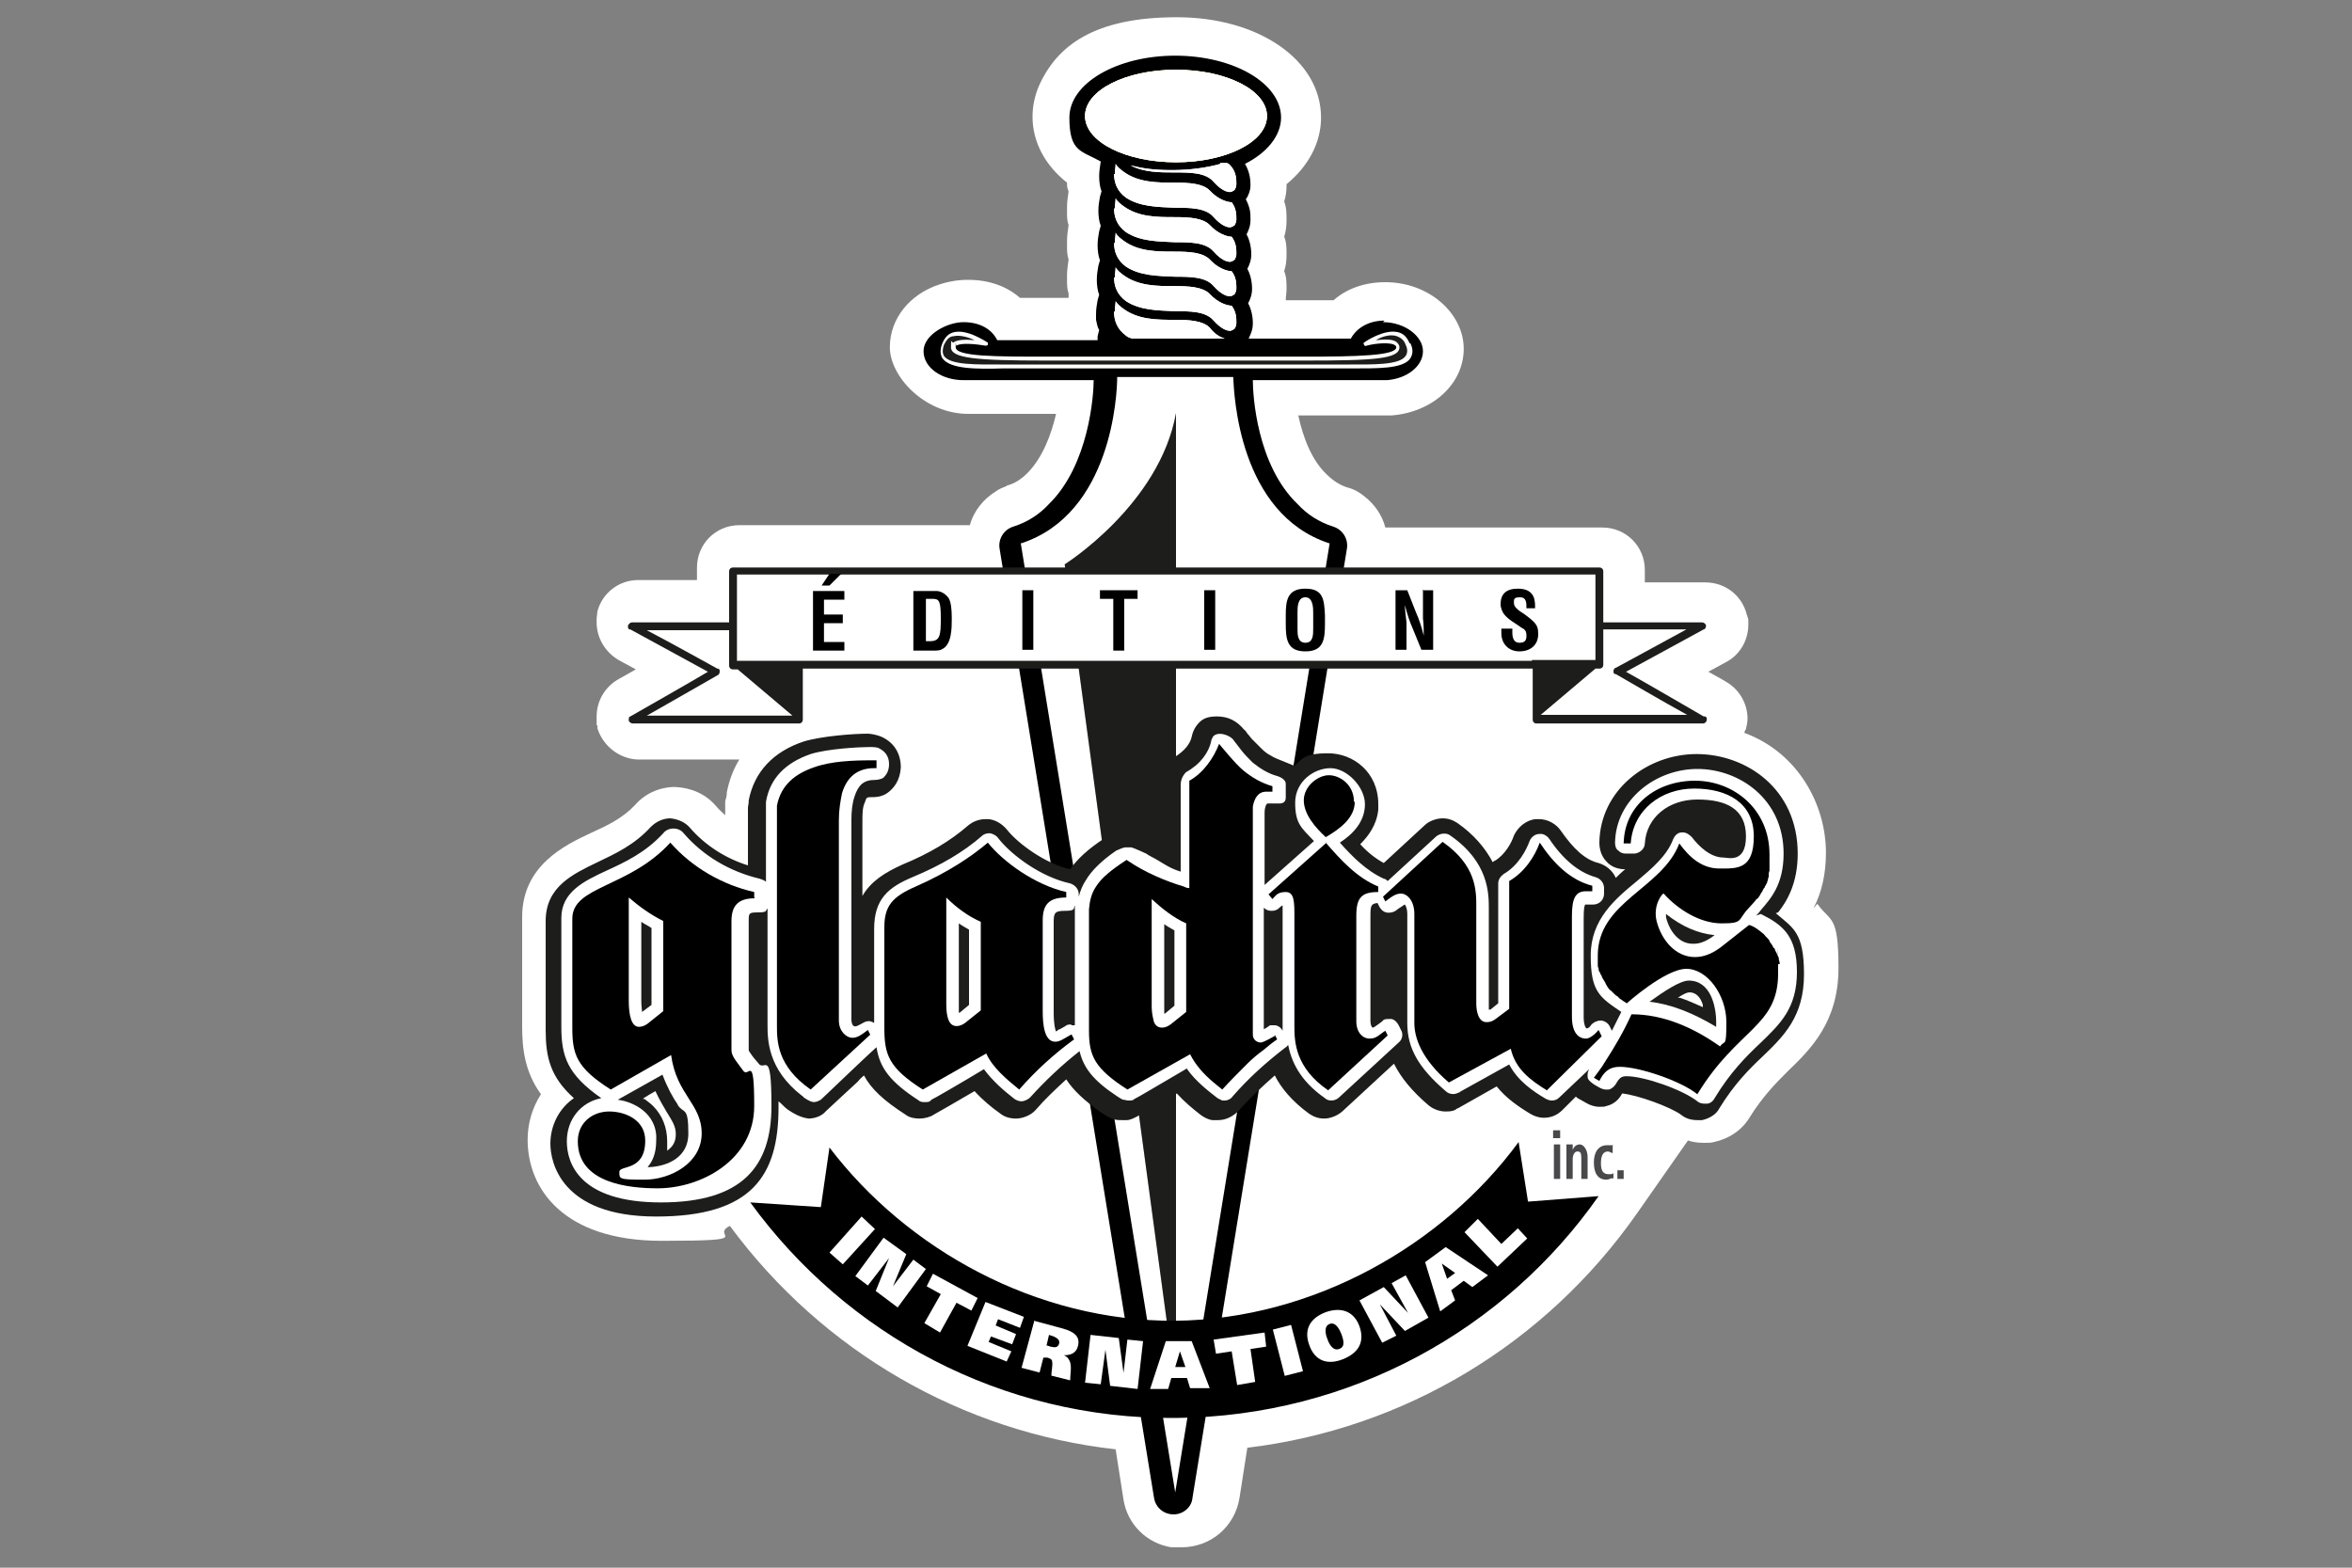 <svg viewBox="0 0 300 200" version="1.1" xmlns:xlink="http://www.w3.org/1999/xlink" xmlns="http://www.w3.org/2000/svg">
  <rect x="0" y="0" width="300" height="200" fill="#808080" stroke="none"/>
  <defs>
    <style>
      .cls-1 {
        fill: none;
      }

      .cls-2 {
        fill: #49484a;
      }

      .cls-3 {
        fill: #1d1d1b;
      }

      .cls-4 {
        clip-path: url(#clippath-1);
      }

      .cls-5 {
        clip-path: url(#clippath-3);
      }

      .cls-6 {
        clip-path: url(#clippath-4);
      }

      .cls-7 {
        clip-path: url(#clippath-2);
      }

      .cls-8 {
        clip-path: url(#clippath-7);
      }

      .cls-9 {
        clip-path: url(#clippath-6);
      }

      .cls-10 {
        clip-path: url(#clippath-5);
      }

      .cls-11 {
        fill: #fff;
      }

      .cls-12 {
        fill: #d1d2d4;
      }

      .cls-13 {
        fill: url(#Dégradé_sans_nom_11);
      }

      .cls-14 {
        clip-path: url(#clippath);
      }
    </style>
    <clipPath id="clippath">
      <path d="M142.1,31c0,1.1.4,2.2,1.5,3,1.8,1.2,4.1,1.2,6.2,1.3,2,0,4,0,5,1.2,1,1.1,1.7,1.3,2.1,1.3.2,0,.5-.2.6-.3.1-.2.2-.4.2-.7,0-.6,0-1.4-.6-2.2-.6,0-1.8-.4-2.8-1.5-.9-.9-2.6-1-4.5-1-2.2,0-4.6,0-6.5-1.4-.4-.3-.8-.6-1-1,0,.4-.1.8-.1,1.3" class="cls-11"></path>
    </clipPath>
    <clipPath id="clippath-1">
      <path d="M142.1,26.6c0,1.1.4,2.2,1.5,3,1.8,1.2,4.1,1.2,6.2,1.3,2,0,4,0,5,1.2,1,1.1,1.7,1.3,2.1,1.3.2,0,.5-.2.6-.3.1-.2.2-.4.2-.7,0-.6,0-1.4-.6-2.2-.6,0-1.8-.4-2.8-1.5-.9-.9-2.6-1-4.5-1-2.2,0-4.6,0-6.5-1.4-.4-.3-.8-.6-1-1,0,.4-.1.8-.1,1.3" class="cls-11"></path>
    </clipPath>
    <clipPath id="clippath-2">
      <path d="M142.1,22.2c0,1.1.4,2.2,1.5,3,1.8,1.2,4.1,1.2,6.2,1.3,2,0,4,0,5,1.2,1,1.1,1.7,1.3,2.1,1.3.2,0,.5-.2.6-.3.1-.2.2-.4.2-.7,0-.6,0-1.4-.6-2.2-.6,0-1.8-.4-2.8-1.5-.9-.9-2.6-1-4.5-1-2.2,0-4.6,0-6.5-1.4-.4-.3-.8-.6-1-1,0,.4-.1.8-.1,1.3" class="cls-11"></path>
    </clipPath>
    <clipPath id="clippath-3">
      <path d="M155.7,20.9c-1.8.5-3.9.8-6.2.8s-3.7-.2-5.3-.6c1.7.9,3.8.9,5.6.9,2,0,4,0,5,1.2,1,1.1,1.7,1.3,2.1,1.3.2,0,.5-.2.6-.3.1-.2.2-.4.2-.7,0-.6,0-1.4-.6-2.2-.3-.3-.3-.4-.6-.5,0,0-.2,0-.3,0-.2,0-.3,0-.6,0" class="cls-11"></path>
    </clipPath>
    <clipPath id="clippath-4">
      <path d="M142.1,35.4c0,1.1.4,2.2,1.5,3,1.8,1.2,4.1,1.2,6.2,1.3,2,0,4,0,5,1.2,1,1.1,1.7,1.3,2.1,1.3.2,0,.5-.2.6-.3.1-.2.2-.4.2-.7,0-.6,0-1.4-.6-2.2-.6,0-1.8-.4-2.8-1.5-.9-.9-2.6-1-4.5-1-2.2,0-4.6,0-6.5-1.4-.4-.3-.8-.6-1-1,0,.4-.1.8-.1,1.3" class="cls-11"></path>
    </clipPath>
    <clipPath id="clippath-5">
      <path d="M138.4,14.8c0,3.3,5.2,5.9,11.6,5.9s11.6-2.6,11.6-5.9-5.2-5.9-11.6-5.9-11.6,2.6-11.6,5.9" class="cls-1"></path>
    </clipPath>
    <linearGradient gradientUnits="userSpaceOnUse" gradientTransform="translate(5457.7 -9555.6) scale(12.4 -12.4)" y2="-769" x2="-425.5" y1="-769" x1="-427.4" data-name="Dégradé sans nom 11" id="Dégradé_sans_nom_11">
      <stop stop-color="#f2c627" offset="0"></stop>
      <stop stop-color="#f2c627" offset=".2"></stop>
      <stop stop-color="#f6da76" offset=".3"></stop>
      <stop stop-color="#fbeebf" offset=".4"></stop>
      <stop stop-color="#fdfaed" offset=".5"></stop>
      <stop stop-color="#fff" offset=".6"></stop>
      <stop stop-color="#fefcf4" offset=".6"></stop>
      <stop stop-color="#faebb6" offset=".6"></stop>
      <stop stop-color="#f7de83" offset=".7"></stop>
      <stop stop-color="#f5d35b" offset=".8"></stop>
      <stop stop-color="#f3cc3e" offset=".8"></stop>
      <stop stop-color="#f2c72d" offset=".9"></stop>
      <stop stop-color="#f2c627" offset=".9"></stop>
      <stop stop-color="#f2c627" offset="1"></stop>
    </linearGradient>
    <clipPath id="clippath-6">
      <path d="M142.1,39.8c0,1.1.4,2.2,1.5,3,.2.2.5.3.8.4h11.8c-.6-.2-1.3-.6-1.9-1.4-.9-.9-2.6-1-4.5-1-2.2,0-4.6,0-6.5-1.4-.4-.3-.8-.6-1-1,0,.4-.1.8-.1,1.3" class="cls-11"></path>
    </clipPath>
    <clipPath id="clippath-7">
      <path d="M138.4,14.8c0,3.3,5.2,5.9,11.6,5.9s11.6-2.6,11.6-5.9-5.2-5.9-11.6-5.9-11.6,2.6-11.6,5.9" class="cls-11"></path>
    </clipPath>
  </defs>
  
  <g>
    <g id="Calque_1">
      <g>
        <path d="M231.3,115.9c1.1-2.1,1.6-4.5,1.6-7.1,0-6.2-3.6-12.8-10.4-15.3,0-.2.1-.3.2-.5.1-.4.2-.9.2-1.3,0-1.9-1-3.7-2.7-4.7,0,0-1-.6-2.3-1.3l2.2-1.2c1.8-.9,2.9-2.8,2.9-4.8v-.7s-.2-.6-.2-.6c-.6-2.4-2.7-4.1-5.3-4.1h-7.7v-1.6c0-3-2.4-5.4-5.4-5.4h-27.7c-.4-1.6-1.4-3-2.7-4-.6-.5-1.3-.9-2.1-1.1-1-.3-1.9-.9-2.7-1.7-1.9-1.8-3-4.7-3.6-7.5h8.8s2.3,0,2.3,0h.8c5.2-.4,9.2-4,9.2-8.5s-4.4-8.5-10-8.5c-2.6,0-4.9.8-6.6,2.3h-6.1s0,0,0,0c0-.5.1-.9.1-1.4,0-.8,0-1.6-.3-2.3.2-.6.3-1.3.3-2.1s0-1.6-.3-2.3c.2-.6.3-1.3.3-2.1s0-1.6-.3-2.4c.2-.6.3-1.3.3-2s0-.1,0-.2h0c2.8-2.3,4.4-5.3,4.4-8.5,0-7.3-7.9-12.8-18.4-12.8s-15.3,3.6-17.6,8.8c-.5,1.2-.8,2.5-.8,3.9,0,3.2,1.6,6.2,4.4,8.4,0,.4,0,.7.2,1.1-.1.7-.2,1.4-.2,2v.6c0,.6,0,1.2.2,1.7-.1.7-.2,1.4-.2,2v.7c0,.6,0,1.1.2,1.7-.1.7-.2,1.4-.2,2v.6c0,.6,0,1.2.2,1.7,0,.2,0,.4,0,.6,0,0,0,0,0,0h-6.2c-1.7-1.5-4-2.3-6.6-2.3-1.3,0-2.5.2-3.7.6-3.7,1.2-6.3,4.3-6.3,8s4.4,8.5,10,8.5h.2c0,0,.1,0,.2,0,0,0,1.2,0,2.8,0h8c-.6,2.6-1.7,5.6-3.7,7.6-.6.6-1.3,1.1-2.1,1.4-.1,0-.2.1-.3.1,0,0-.2,0-.2.1-.5.2-1,.4-1.4.7,0,0,0,0,0,0-1.6,1-2.8,2.5-3.3,4.3h-29.4c-3,0-5.4,2.4-5.4,5.4v1.6h-7.5c-2.5,0-4.6,1.7-5.2,4h0c0,.1-.1.9-.1.9v.5c0,2,1.1,3.8,2.8,4.8l2.2,1.2-2.3,1.3c-1.7,1-2.7,2.8-2.7,4.7s0,.8.1,1.2v.3c.7,2.3,2.9,4,5.3,4h12.8c-.8,1.3-1.3,2.7-1.6,4.2,0,.3,0,.5-.2,1.1v.2s0,1.6,0,1.6c-.4-.4-.8-.7-1.2-1.2-1.3-1.5-3.1-2.3-5.2-2.4-1.9,0-3.8.8-5.1,2.3-1.6,1.7-3.5,2.6-5.7,3.6-3.2,1.5-8.7,4.1-8.7,10.7v13.9c0,2.8.3,5.8,2.4,8.7-1.1,1.7-1.7,3.7-1.7,5.8,0,6.2,4.5,12.9,17.1,12.9s6-.6,8.7-1.9c11.8,16,29.6,26.3,49.2,28.5l1,6.4c.5,3.2,3,5.6,6.1,6.1.1,0,.2,0,.3,0,.2,0,.4,0,.7,0h.1s0,0,0,0c0,0,.1,0,.2,0,3.7,0,6.8-2.6,7.4-6.3l1-6.4c20-2.4,38-13.2,49.7-29.9l6.5-9.3c.6.2,1.3.3,2,.3s.9,0,1.3-.1c1.9-.4,3.6-1.5,4.6-3.2,1.7-2.7,3.3-4.3,4.9-5.9,2.8-2.7,6.4-6.2,6.4-13.1s-1-5.8-2.7-8.2" class="cls-11"></path>
        <path d="M198.1,144.2h.9v1h-.9v-1ZM198.2,146h.8v4.4h-.8v-4.4Z" class="cls-2"></path>
        <path d="M199.8,146.7c0-.3,0-.5,0-.7h.8c0,.2,0,.4,0,.7h0,0c.1-.3.4-.7.9-.7s1,.7,1,1.6v2.8h-.8v-2.6c0-.7-.1-.9-.5-.9s-.6.5-.6,1v2.5h-.8v-3.6Z" class="cls-2"></path>
        <path d="M205.7,150.3c-.2,0-.5.2-.8.2-1.2,0-1.6-1-1.6-2.2s.5-2.2,1.7-2.2.6,0,.7.2v.8c-.2,0-.4-.2-.6-.2-.6,0-.9.5-.9,1.5s.3,1.4,1,1.4.5-.1.6-.2v.8Z" class="cls-2"></path>
        <rect height="1.1" width=".8" y="149.3" x="206.3" class="cls-2"></rect>
        <path d="M176.6,40.9c-2.1,0-3.6,1-4.3,2.3h-13s0,0,0-.1h0c.3-.6.5-1.1.5-1.9s-.2-1.8-.6-2.5h0c.3-.6.5-1.1.5-1.9s-.2-1.8-.6-2.5h0c.3-.6.5-1.1.5-1.9s-.2-1.8-.6-2.5h0c.3-.6.5-1.1.5-1.9s0-1.4-.6-2.6c0,0,0,0,.1-.1.3-.5.5-1.1.5-1.6s0-1.6-.7-2.8c2.8-1.4,4.6-3.6,4.6-5.9,0-4.4-6.1-7.9-13.5-7.9s-13.5,3.5-13.5,7.9,1.5,4.2,4,5.6h0c-.1.7-.2,1.2-.2,1.9s.1,1.4.3,1.9l-.2.7c-.1.6-.2,1.1-.2,1.8s.1,1.4.3,1.9l-.2.7c-.1.6-.2,1.1-.2,1.8s.1,1.4.3,1.9l-.2.7c-.1.6-.2,1.1-.2,1.8s.1,1.4.3,1.9l-.2.7c-.1.6-.2,1.1-.2,1.8v.7c.1.5.2,1,.4,1.3l-.2.8c0,.2,0,.3,0,.5h-12.8c-.7-1.4-2.2-2.3-4.3-2.3s-5.1,1.6-5.1,3.7,2.3,3.7,5.1,3.7h0s.2,0,.5,0h16.1c0,1.9-.6,10.8-5.7,15.8-1.2,1.3-2.7,2.3-4.6,2.9-1.2.4-1.9,1.6-1.7,2.8l19.7,121.1c.2,1.2,1.2,2.1,2.5,2.1,1.2,0,2.3-.9,2.4-2.1l19.7-121.1c.2-1.2-.5-2.4-1.7-2.8-1.9-.6-3.4-1.6-4.6-2.9-5.2-5-5.7-13.9-5.7-15.8h16.1c.3,0,.5,0,.5,0,0,0,.5,0,.5,0,2.6-.2,4.6-1.8,4.6-3.7s-2.3-3.7-5.1-3.7"></path>
        <g>
          <path d="M142.1,31c0,1.1.4,2.2,1.5,3,1.8,1.2,4.1,1.2,6.2,1.3,2,0,4,0,5,1.2,1,1.1,1.7,1.3,2.1,1.3.2,0,.5-.2.6-.3.1-.2.2-.4.2-.7,0-.6,0-1.4-.6-2.2-.6,0-1.8-.4-2.8-1.5-.9-.9-2.6-1-4.5-1-2.2,0-4.6,0-6.5-1.4-.4-.3-.8-.6-1-1,0,.4-.1.8-.1,1.3" class="cls-11"></path>
          <g class="cls-14">
            <rect height="8.1" width="15.7" y="29.7" x="142.1" class="cls-11"></rect>
          </g>
        </g>
        <g>
          <path d="M142.1,26.6c0,1.1.4,2.2,1.5,3,1.8,1.2,4.1,1.2,6.2,1.3,2,0,4,0,5,1.2,1,1.1,1.7,1.3,2.1,1.3.2,0,.5-.2.6-.3.1-.2.2-.4.2-.7,0-.6,0-1.4-.6-2.2-.6,0-1.8-.4-2.8-1.5-.9-.9-2.6-1-4.5-1-2.2,0-4.6,0-6.5-1.4-.4-.3-.8-.6-1-1,0,.4-.1.8-.1,1.3" class="cls-11"></path>
          <g class="cls-4">
            <rect height="8.1" width="15.7" y="25.3" x="142.1" class="cls-11"></rect>
          </g>
        </g>
        <g>
          <path d="M142.1,22.2c0,1.1.4,2.2,1.5,3,1.8,1.2,4.1,1.2,6.2,1.3,2,0,4,0,5,1.2,1,1.1,1.7,1.3,2.1,1.3.2,0,.5-.2.6-.3.1-.2.2-.4.2-.7,0-.6,0-1.4-.6-2.2-.6,0-1.8-.4-2.8-1.5-.9-.9-2.6-1-4.5-1-2.2,0-4.6,0-6.5-1.4-.4-.3-.8-.6-1-1,0,.4-.1.8-.1,1.3" class="cls-11"></path>
          <g class="cls-7">
            <rect height="8.1" width="15.7" y="20.9" x="142.1" class="cls-11"></rect>
          </g>
        </g>
        <g>
          <path d="M155.7,20.9c-1.8.5-3.9.8-6.2.8s-3.7-.2-5.3-.6c1.7.9,3.8.9,5.6.9,2,0,4,0,5,1.2,1,1.1,1.7,1.3,2.1,1.3.2,0,.5-.2.6-.3.1-.2.2-.4.2-.7,0-.6,0-1.4-.6-2.2-.3-.3-.3-.4-.6-.5,0,0-.2,0-.3,0-.2,0-.3,0-.6,0" class="cls-11"></path>
          <g class="cls-5">
            <rect height="3.8" width="13.6" y="20.8" x="144.3" class="cls-11"></rect>
          </g>
        </g>
        <g>
          <path d="M142.1,35.4c0,1.1.4,2.2,1.5,3,1.8,1.2,4.1,1.2,6.2,1.3,2,0,4,0,5,1.2,1,1.1,1.7,1.3,2.1,1.3.2,0,.5-.2.6-.3.1-.2.2-.4.2-.7,0-.6,0-1.4-.6-2.2-.6,0-1.8-.4-2.8-1.5-.9-.9-2.6-1-4.5-1-2.2,0-4.6,0-6.5-1.4-.4-.3-.8-.6-1-1,0,.4-.1.8-.1,1.3" class="cls-11"></path>
          <g class="cls-6">
            <rect height="8.1" width="15.7" y="34.1" x="142.1" class="cls-11"></rect>
          </g>
        </g>
        <g class="cls-10">
          <rect height="11.8" width="23.3" y="8.9" x="138.4" class="cls-13"></rect>
        </g>
        <g>
          <path d="M142.1,39.8c0,1.1.4,2.2,1.5,3,.2.2.5.3.8.4h11.8c-.6-.2-1.3-.6-1.9-1.4-.9-.9-2.6-1-4.5-1-2.2,0-4.6,0-6.5-1.4-.4-.3-.8-.6-1-1,0,.4-.1.8-.1,1.3" class="cls-11"></path>
          <g class="cls-9">
            <rect height="4.7" width="14.2" y="38.5" x="142.1" class="cls-11"></rect>
          </g>
        </g>
        <g>
          <path d="M138.4,14.8c0,3.3,5.2,5.9,11.6,5.9s11.6-2.6,11.6-5.9-5.2-5.9-11.6-5.9-11.6,2.6-11.6,5.9" class="cls-11"></path>
          <g class="cls-8">
            <rect height="11.8" width="23.3" y="8.9" x="138.4" class="cls-11"></rect>
          </g>
        </g>
        <path d="M169.5,69.3c-11.5-3.8-12.1-19-12.2-21.2h-14.8c0,2.2-.7,17.4-12.2,21.2,0,0,0,0-.1,0l19.7,121.1,19.7-121.1s0,0,0,0" class="cls-11"></path>
        <path d="M150,177.3l-14.2-105.3s12.1-7.6,14.2-19.3v124.6Z" class="cls-12"></path>
        <path d="M150,177.3l-14.2-105.3s12.1-7.6,14.2-19.3v124.6Z" class="cls-3"></path>
        <path d="M179.8,43.8c-.3-.7-.7-1.2-1.4-1.4-1.8-.5-4.3,1.2-4.4,1.3-.1,0-.1.2,0,.3,0,.1.2.2.3.1,1.1-.3,3.2-.5,3.7,0,0,0,.1.1.1.2,0,1.1-5.3,1.2-11.6,1.2h-33c-6.4,0-11.6,0-11.6-1.2s0-.2.1-.2c.5-.4,2.6-.2,3.7,0,.1,0,.2,0,.3-.1,0-.1,0-.2,0-.3-.1,0-2.6-1.8-4.4-1.3-.7.2-1.1.7-1.4,1.4-.3.7-.3,1.4,0,1.9,1,1.4,4.3,1.4,7.8,1.3h1.9s40.3,0,40.3,0h1.9c3.5,0,6.9.1,7.8-1.3.3-.5.4-1.1,0-1.9" class="cls-11"></path>
        <path d="M121.5,42.9c-.5.1-.8.5-1.1,1.1-.2.6-.2,1,0,1.4.8,1.2,4.2,1.1,7.4,1.1h1.9s40.3,0,40.3,0h1.9c3.2,0,6.6.1,7.4-1.1.2-.3.3-.8,0-1.4-.2-.6-.6-.9-1.1-1.1-.8-.3-1.9,0-2.7.5,1-.1,2.2-.2,2.7.3.2.2.3.4.3.6,0,1.5-3.2,1.7-12.1,1.7h-33c-9,0-12.1-.3-12.1-1.7s.1-.5.3-.6c.5-.4,1.7-.4,2.7-.3-.8-.4-1.9-.7-2.7-.5" class="cls-3"></path>
        <polygon points="80.6 91.8 101.8 91.8 101.8 79.8 80.6 79.8 91.2 85.6 80.6 91.8" class="cls-11"></polygon>
        <polygon points="217.1 91.8 195.9 91.8 195.9 79.8 217.1 79.8 206.4 85.6 217.1 91.8" class="cls-11"></polygon>
        <rect height="12" width="110.5" y="72.8" x="93.5" class="cls-11"></rect>
        <path d="M217.3,91.4s-8.6-5-9.9-5.7c1.3-.7,9.9-5.4,9.9-5.4.2,0,.3-.3.3-.4s0,0,0-.1c0-.2-.3-.4-.5-.4h-12.6v-6.5c0-.3-.2-.5-.5-.5h-110.5c-.3,0-.5.2-.5.5v6.5h-12.4c-.2,0-.4.2-.5.4,0,0,0,0,0,.1,0,.2,0,.4.3.4,0,0,8.6,4.7,9.9,5.4-1.3.8-9.9,5.7-9.9,5.7-.2,0-.2.3-.2.4s0,0,0,.1c0,.2.3.4.5.4h21.2c.3,0,.5-.2.5-.5v-6.5h93.1v6.5c0,.3.2.5.5.5h21.2c.2,0,.4-.1.5-.4,0,0,0,0,0-.1,0-.2,0-.3-.2-.4M101.3,91.3h-18.8c2.3-1.3,9.1-5.2,9.1-5.2.1,0,.2-.3.2-.4h0c0-.2,0-.4-.3-.4,0,0-6.5-3.6-9-4.9h10.5v4.5c0,.3.2.5.5.5h.6l7.1,6h0ZM195.4,84.3h-101.4v-11h109.5v10.9h0c0,0-7.1,0-7.1,0h-1ZM196.4,91.3h0s7.1-6,7.1-6h.5c.3,0,.5-.2.5-.5v-4.5h10.6c-2.4,1.3-9,4.9-9,4.9-.2,0-.3.3-.3.4h0c0,.2,0,.4.3.4,0,0,6.7,3.9,9.1,5.2h-18.8Z" class="cls-3"></path>
        <path d="M105.7,73.2h1.6l-1.5,1.5h-1l1-1.5ZM103.7,83v-7.6h4v1.1h-2.6v1.9h2.4v1.1h-2.4v2.4h2.6v1.1h-4Z"></path>
        <path d="M116.5,83v-7.6h3c.3,0,1,.2,1.5.9.3.5.4,1.4.4,2.6s0,3.3-1.2,3.9c-.3.2-.7.2-1.1.2h-2.6ZM118.6,81.8c1.3,0,1.4-.7,1.4-2.9s-.2-2.5-1-2.5h-.9v5.4h.6Z"></path>
        <rect height="7.6" width="1.4" y="75.3" x="130.4"></rect>
        <polygon points="140.3 75.3 145.1 75.3 145.1 76.4 143.4 76.4 143.4 83 142 83 142 76.4 140.3 76.4 140.3 75.3"></polygon>
        <rect height="7.6" width="1.4" y="75.3" x="153.6"></rect>
        <path d="M164,78.5c0-1.9.2-3.4,2.5-3.4s2.4,1.4,2.5,3.4v1.1c0,2-.2,3.5-2.5,3.5s-2.5-1.5-2.5-3.5v-1.1ZM165.5,80.3c0,.6,0,1.7,1,1.7s1-1,1-1.8v-2c0-.6,0-2-1-2s-1,1.3-1,1.9v2.1Z"></path>
        <path d="M181.4,75.3h1.4v7.6h-1.5l-1.1-2.7c-.4-.9-.7-1.8-1-3h0c0,.6.1,1.4.2,2.2,0,.8,0,1.5,0,2.1v1.4h-1.4v-7.6h1.5l1.1,2.8c.4.9.7,1.8,1,3h0c0-.7,0-1.4-.1-2.2,0-.7,0-1.5,0-2.2v-1.5Z"></path>
        <path d="M194.7,77.6c0-.7,0-1.4-.8-1.4s-.8.2-.8.7.4.8.8,1.1c.5.3,1.3.9,1.7,1.3.5.5.6.9.6,1.6,0,1.4-1,2.2-2.4,2.2s-2.3-1-2.3-2.3v-.6h1.4v.5c0,.7.2,1.3.9,1.3s.9-.3.9-.9-.2-.8-.6-1c-.8-.6-1.7-1-2.3-1.8-.2-.3-.4-.8-.4-1.2,0-1.3.7-2,2.2-2,2.3,0,2.2,1.7,2.2,2.5h-1.4Z"></path>
        <path d="M150,180.9c22.3-.2,42-11.3,53.9-28.3l-9,.7-1.2-7.6c-9.7,13.2-26.2,22.6-43.8,22.8-17.7.1-34.2-9.1-44.1-22.1l-1.1,7.6-9-.6c12.2,16.8,32,27.7,54.3,27.5"></path>
        <polygon points="111.6 156.8 107.5 161.3 105.8 159.8 109.9 155.2 111.6 156.8" class="cls-11"></polygon>
        <polygon points="112.7 157.9 115.6 160 113.9 164.1 113.9 164.1 116.5 160.7 118.1 161.9 114.5 166.8 111.7 164.7 113.4 160.5 113.4 160.5 110.7 164 109.1 162.8 112.7 157.9" class="cls-11"></polygon>
        <polygon points="123.9 167.2 122 166.2 119.9 170 117.9 168.8 120 165.1 118.2 164.1 119 162.5 124.7 165.6 123.9 167.2" class="cls-11"></polygon>
        <polygon points="125.7 166.1 130.6 168 130.1 169.4 127.3 168.3 127 169.1 129.6 170.2 129.1 171.5 126.4 170.5 126.1 171.2 129 172.4 128.4 173.7 123.4 171.7 125.7 166.1" class="cls-11"></polygon>
        <path d="M131.9,168.5l3.7,1c1.4.4,2.2,1,1.9,2.2-.2.9-.9,1.2-1.8,1.2h0c.5.2.7.6.8.9.2.7,0,1.6,0,2.3l-2.4-.6c0-.5.2-1.4.1-1.8,0-.3-.3-.4-.6-.5h-.5c0-.1-.5,1.9-.5,1.9l-2.3-.6,1.6-5.9ZM133.4,171.6l.6.2c.5.1.9.2,1.1-.4.1-.5-.3-.7-.7-.9l-.6-.2-.3,1.3Z" class="cls-11"></path>
        <polygon points="139.1 170.3 142.7 170.7 143.3 175.1 143.3 175.2 143.8 170.9 145.8 171.1 145.1 177.2 141.6 176.8 141 172.2 141 172.2 140.4 176.6 138.4 176.4 139.1 170.3" class="cls-11"></polygon>
        <path d="M148.8,171.1h3.2c0,0,2.3,6,2.3,6h-2.5s-.4-1.3-.4-1.3h-2s-.4,1.4-.4,1.4h-2.3s2-6.1,2-6.1ZM149.8,174.4h1.4s-.7-2-.7-2h0l-.6,2Z" class="cls-11"></path>
        <polygon points="161.5 171.8 159.5 172.1 160.1 176.3 157.8 176.7 157.1 172.4 155.1 172.7 154.8 170.9 161.3 170 161.5 171.8" class="cls-11"></polygon>
        <rect transform="translate(-37.7 46.3) rotate(-14.4)" height="6.1" width="2.4" y="169.2" x="163.1" class="cls-11"></rect>
        <path d="M171.3,173.4c-2,.8-3.6.2-4.3-1.8-.7-1.9,0-3.4,2.1-4.2,2-.7,3.6-.1,4.3,1.8.7,2-.1,3.4-2.1,4.2M170.8,172.1c.9-.3.5-1.3.3-1.9-.2-.5-.7-1.6-1.5-1.3-.8.3-.5,1.4-.3,1.9.2.6.7,1.6,1.5,1.3" class="cls-11"></path>
        <polygon points="173.4 165.9 176.5 164.2 179.6 167.5 179.6 167.5 177.5 163.7 179.3 162.7 182.2 168.1 179.2 169.8 176 166.4 176 166.4 178.1 170.4 176.3 171.3 173.4 165.9" class="cls-11"></polygon>
        <path d="M181.8,161l2.6-1.9,5.4,3.6-2,1.5-1.1-.8-1.6,1.2.5,1.3-1.9,1.4-1.9-6.2ZM184.5,163.2l1.1-.8-1.7-1.2h0s.7,2,.7,2Z" class="cls-11"></path>
        <polygon points="186.8 157.2 188.5 155.5 191.5 158.7 193.6 156.7 194.8 158 191 161.6 186.8 157.2" class="cls-11"></polygon>
        <path d="M226.8,116.4c1.2-1.5,2.5-3.8,2.5-7.5,0-8.3-6.6-12.7-12.9-12.7s-12.3,4.6-12.4,11.3c0,.9.3,1.8.9,2.4.6.7,1.5,1,2.4,1h0c-.4.3-.8.7-1.2,1.1-.4-.9-1.2-1.6-2.2-1.9-1.7-.4-3.2-1.8-4.8-4.1-.6-.9-1.7-1.5-2.8-1.5s-.3,0-.4,0c-1.2.1-2.3,1-2.8,2.1-.3.9-1.1,2.4-2.4,3.2-.1,0-.2.1-.3.2-1-1.9-2.5-3.6-4.5-5-.6-.4-1.2-.6-1.9-.6s-1.7.3-2.3.9l-5.2,4.8c-1.1-.6-2.1-1.4-3-2.4,1.1-1.1,2.1-2.5,2.3-4.4,0-.2,0-.5,0-.7,0-4.1-3.2-6.5-6.4-6.5s-3.3.8-4.3,1.6c-2.5-1-2.5-1-3-1.3-.4-.2-.8-.5-1.1-.8l-.2-.2c-.3-.3-.7-.7-1.1-1.1-.2-.2-.3-.4-.5-.6-.2-.2-.3-.5-.5-.6-1-1.2-2.1-1.7-3.5-1.7s-2,.4-2.6,1.2c-.3.4-.5.9-.6,1.4-.2.9-.9,1.8-2.2,2.6h0c-.4.3-1.7,1.3-1.7,3.5,0,.6,0,5.7,0,8.2-.3-.1-.6-.3-.8-.4-.5-.3-.9-.5-1.2-.7h-.1c-.4-.3-1.2-.7-1.9-.9-.3,0-.5-.1-.9-.1-1.2,0-2.4.8-2.4.8-2,1.3-3.4,2.6-4.3,3.9,0,0,0,0,0,0-3.1-.7-6.6-3.2-8.1-5.1-.6-.7-1.4-1.2-2.3-1.3-.1,0-.2,0-.4,0-.8,0-1.6.3-2.2.8-2.3,2-5,3.6-8.4,5-2.2,1-4,2.1-5.1,4v-9.5c0-.9,0-1.8.3-2.4.2-.7.3-.7.8-.7s1.5,0,2.3-.7c.6-.5,1.4-1.4,1.5-3.1,0-1.8-.9-3.3-2.7-4-.6-.2-1.2-.3-1.5-.3h-.1c-1.7,0-5.8.3-8.1,1-3.9,1.3-6.3,3.9-7,7.5,0,.2,0,.4-.1.9v3c0,0,0,4.4,0,4.4-2.9-.9-5.5-2.6-7.4-4.8-.6-.7-1.5-1.1-2.5-1.2-.9,0-1.8.4-2.5,1.1-2.1,2.3-4.5,3.4-6.8,4.5-3.1,1.5-6.6,3.1-6.6,7.5v13.9c0,3.5.6,6,3.6,8.7-1.9,1.3-3,3.5-3,5.8s1.3,9.3,13.5,9.3,15.6-5.2,15.6-13.9,0-.5,0-.8c.4.3.7.7,1.1,1l.3.2c.9.6,1.7.9,2.4,1h0c.8,0,1.7-.3,2.2-.9.3-.3,4.1-3.8,4.1-3.8h0c0,0,.3-.4.8-.8.9,1.7,2.5,3.2,5.3,5,.5.4,1.2.5,1.8.5s1.4-.2,1.8-.5c.2-.1,3-1.7,5.2-3,1,1.1,2.2,2.1,3.2,2.8.6.5,1.3.7,2.1.7s1.9-.4,2.5-1.1c1.2-1.4,2.5-2.6,3.9-3.9.9,1.4,2.3,2.7,4.4,4.2,0,0,.9.6,1.4.8.5.2.9.2,1.3.2s.3,0,.6,0c.5,0,1-.3,1.4-.5.3-.2,5-2.9,5-2.9,1,1.1,2.1,2,3,2.7.4.3.9.6,1.5.7.1,0,.4,0,.7,0h.1c1,0,1.9-.5,2.6-1.2,1.4-1.6,3-3.1,4.6-4.5.8,1.6,2.2,3.3,4.4,4.9.6.4,1.2.6,1.9.6s1.6-.3,2.3-.9l6.6-6.1c.9,1.8,2.3,3.5,4.4,5.3.6.5,1.4.8,2.2.8s1.1-.1,1.5-.4c.1,0,.2-.1.4-.2l4.6-2.6c1.2,1.5,2.8,2.6,4.3,3.5.5.3,1.1.5,1.7.5.9,0,1.7-.3,2.4-1l1.7-1.7c.2.2.4.3.6.4l.7.4c.5.3,1.1.5,1.7.5s.6,0,.9-.1c.9-.2,1.6-.8,2-1.6,2,.2,6.1,1.7,7.5,2.7.6.5,1.3.7,2.1.7s.4,0,.6,0c.9-.2,1.8-.7,2.2-1.5,1.9-3.1,3.8-5,5.5-6.6,2.7-2.6,5.3-5.1,5.3-10.5s-1.4-5.9-3.6-7.8" class="cls-3"></path>
        <path d="M224,116.8c.2-.2.4-.4.6-.7,1.2-1.4,2.9-3.2,2.9-7.2,0-7-5.7-10.8-11-10.8s-10.4,3.9-10.5,9.4c0,.4.1.8.4,1,.3.3.6.4,1,.4h1c.7,0,1.4-.6,1.4-1.3.2-3.3,3-5.6,6.7-5.6s6.2,1.2,6.2,4.7-2.3,2.7-2.9,2.7c-1.6,0-3.1-1.4-4-2.6-.3-.3-.7-.6-1.1-.6s-.1,0-.2,0c-.5,0-.9.4-1.1.9-.8,2.1-2.7,3.7-4.6,5.3-2.8,2.3-5.9,4.9-5.9,9.5s1.1,5.3,3.9,7.2c-.4.8-.8,1.6-1.2,2.4l-.3-.6c-.2-.4-.7-.7-1.1-.7-.5,0-.9.2-1.2.5-.2.3-.4.5-.6.5-.2,0-.4-.7-.4-1.3v-12.8c0-1.2.1-1.6.2-1.7,0,0,.1,0,.2,0h.8c.8,0,1.4-.6,1.4-1.4v-.7c0-.6-.4-1.2-1.1-1.4-2.1-.6-4.1-2.2-5.9-4.9-.3-.4-.8-.7-1.3-.6-.5,0-1,.4-1.2.9-.4,1.1-1.4,3.1-3.3,4.2-.4.3-.7.7-.7,1.2,0,0,0,13.7,0,15.3l-1,.8c0,0-.1,0-.2,0,0-.2,0-.5,0-.8v-12.1c0-1.9,0-5.9-4.9-9.3-.5-.4-1.3-.3-1.8.1l-6.2,5.7c-.1-.1-.3-.3-.5-.3-2.2-1-4-2.8-5.6-4.6,1.7-1.1,3.2-2.7,3.2-4.9s-2.3-4.6-4.4-4.6-4.5,1.7-4.5,4.4.8,3.2,2.4,4.9l-6.3,5.6v-3c0-2,0-5.4,0-6.3,0-.5.2-1.1.4-1.1h1.6s.7,0,.7-.7c0-.7,0-1,0-1.8,0-.7-1.1-1-1.1-1-1.1-.3-2.1-.9-3.1-1.7,0,0-.1-.1-.2-.2-.4-.4-.8-.8-1.2-1.3-.4-.5-.7-.9-1-1.3-.4-.7-2.1-1.3-2.7-.5,0,.1-.2.3-.2.5-.3,1.5-1.4,3-3.2,4,0,0-.7.6-.7,1.6,0,1.1,0,11.1,0,11.1-1.3-.4-2-.9-3-1.5-.5-.3-1-.5-1.4-.8,0,0-1.5-.7-1.9-.8-.1,0-.4,0-.7,0-.4,0-1.1.4-1.2.4-1.9,1.3-3.2,2.6-3.9,3.8-.4.6-.7,1.3-.9,2.1v-.3c0-.7-.5-1.2-1.1-1.4-3.7-.8-7.5-3.6-9.2-5.8-.2-.3-.6-.5-1-.6,0,0,0,0-.1,0-.3,0-.7.1-.9.3-2.4,2.1-5.3,3.8-8.9,5.3-3.1,1.3-4.9,2.8-4.9,6.6v12c-.2-.1-.5-.3-.9-.2-.3,0-.8.4-1.1.5-1,.6-.9-.9-.9-.9v-25.3c0-1.1.1-2.1.4-3,.5-1.5,1.2-2.1,2.6-2.1,0,0,.7,0,1.1-.3.3-.3.7-.8.7-1.7,0-1.3-.8-1.8-1.4-2.1-.4-.1-.8-.1-1-.1-1.2,0-5.4.2-7.6.9-3.2,1.1-5.2,3.1-5.7,6.1,0,.2,0,.4,0,.5h0c0,0,0,2.9,0,2.9v6.8c-.2-.2-.5-.3-.8-.4-3.8-.9-7.2-2.9-9.7-5.8-.3-.4-.8-.6-1.3-.6-.5,0-1,.2-1.3.6-2.3,2.5-4.9,3.7-7.3,4.8-2.8,1.3-5.7,2.7-5.7,6v13.9c0,3.8.8,6.1,5.1,9.1-2.6.5-4.4,2.7-4.4,5.5s1.6,7.8,12,7.8,14.1-4.6,14.1-12.3-.9-4.2-1.7-5.5c0,0-.6-.7-.6-.7-.2-.3-.6-.8-.6-.9v-16.5c0-1,0-1.1,1.2-1.1s.9-.2,1.2-.5v14.8c0,1.9,0,5.7,4.4,9.1,0,0,.2.1.2.2.6.4,1,.6,1.3.6.4,0,.7-.2.9-.3.1-.1,4.1-3.9,4.1-3.9h0c0,0,2.1-2,3-2.8.4,2.6,1.7,4.4,5.4,6.8.2.2.5.2.8.2s.6,0,.8-.3c.1,0,4.4-2.5,6.7-3.9,1.1,1.5,2.6,2.8,3.9,3.8.3.2.6.3.9.3s.8-.2,1.1-.5c1.9-2.1,4-4.1,6.3-5.9.5,2.1,1.7,3.7,4.7,5.7.2.1.7.5.9.5.2,0,.4.1.6.1s.1,0,.2,0c.2,0,.4,0,.6-.2.1,0,3.8-2.2,6.2-3.6.2-.1.3-.2.5-.3,0,0,0,.1.1.2,1,1.4,2.5,2.6,3.8,3.6.2.1.4.2.6.3,0,0,.2,0,.3,0s0,0,0,0c.4,0,.8-.2,1-.5,2-2.3,4.2-4.3,6.8-6.3.1,0,.2-.2.3-.3.4,2,1.4,4.5,4.7,6.8.2.2.5.3.8.3s.7-.1,1-.4l7.6-7c.5-.4.6-1.1.3-1.6l-.3-.6c-.2-.4-.5-.7-.9-.8-.1,0-.2,0-.4,0-.3,0-.6,0-.8.3l-.4.3c-.4.3-.7.5-.8.5s-.3-.3-.3-.8v-13.5c0-1.3.1-1.5.9-1.6l.2.4c.2.4.5.7.9.8.4.1.9,0,1.2-.2l.4-.3c.5-.3.7-.5.8-.5,0,0,.3.4.3,1.2v13.9c0,3.2,1.4,5.7,4.9,8.7.4.4,1.1.5,1.6.2,0,0,.2,0,.2-.1l6.3-3.5c1.1,2.1,3,3.4,4.7,4.4.2.1.5.2.7.2.4,0,.7-.1,1-.4l3.8-3.6c-.1.2-.2.4-.2.7s0,.2,0,.3c0,.4.6.8.9,1l.7.4c.2.1.5.2.7.2s.3,0,.4,0c.4-.1.7-.4.9-.7.5-.9.8-1,1.4-1,2.2,0,7.1,1.7,9,3.2.2.2.6.3.9.3s.2,0,.3,0c.4,0,.8-.3,1-.7,2-3.3,4-5.3,5.8-7,2.6-2.5,4.7-4.5,4.7-9.1s-1.8-6-4.6-7.4M136.6,130.7c-.2,0-.5,0-.7.2l-.7.4c-.2,0-.3.2-.5.3-.1-.2-.3-.9-.3-2.4v-11.6c0-1.2.2-1.4,1.5-1.4s1-.3,1.2-.7c0,.1,0,.3,0,.4,0,.5,0,1.1,0,1.8v13.1s0,0,0,0c-.1,0-.3,0-.4,0M163.6,131.5c-.2-.4-.5-.6-.9-.7-.1,0-.3,0-.4,0s-.1,0-.2,0h-.1c0,0-.7.5-.8.5h0v-15.5c.3.3.6.4,1,.4.4,0,.7-.1,1-.4.1-.1.2-.2.4-.3,0,.4,0,1,0,1.5v14c0,.2,0,.3,0,.5h0Z" class="cls-11"></path>
        <path d="M86.5,141c-.7-1-1.4-2.3-2-3.9l-5.7,3.2h0c1.4.2,2.7.8,3.6,1.7.9.9,1.4,2.1,1.3,3.5,0,1.7-.5,2.7-1.1,3.4,1.6,0,5.2-.7,5.2-4.3s-.6-2.4-1.4-3.7M85.3,146.8h-.2c0,.1,0-.1,0-.1,0-.4,0-.7,0-1.1,0-1.7-.6-3.3-1.8-4.5-.3-.3-.7-.6-1.1-.9h-.2c0-.1,1.6-1,1.6-1h0c.5,1.1,1,1.9,1.4,2.6.8,1.3,1.2,1.9,1.2,2.9s-.4,1.6-1.1,2.1" class="cls-3"></path>
        <path d="M122.3,129.2c0-.2,0-.5,0-1v-10.4c.4.3.8.5,1.3.8v9.6l-1.2,1Z" class="cls-3"></path>
        <path d="M81.9,129.2c0-.3-.1-.8-.1-1.5v-10.1c.4.3.9.5,1.3.8v9.8l-1.2.9Z" class="cls-3"></path>
        <path d="M227,123c0-.2,0-.3-.1-.5,0-.2,0-.4-.2-.6,0-.2-.2-.5-.3-.7,0-.1,0-.2-.2-.3-.1-.3-.3-.5-.5-.8,0,0,0,0,0-.1-.2-.3-.5-.5-.7-.8,0,0,0,0,0,0-.6-.5-1.2-1-1.9-1.2,0,0-2.3,1.8-3.3,2.6-1.1.9-2.3,1.5-3.6,1.5-2.5,0-4.3-2.2-4.9-4.6-.5-2.1.8-3.6.9-3.5,1.8,2,4.6,3.8,7.4,3.8s2-.4,3.4-1.9c.4-.4.8-.9.9-1,0,0,0,0,0,0,0-.1.2-.2.3-.3,0,0,0,0,.1-.1,0,0,.1-.2.2-.3,0,0,0-.1.1-.2,0,0,.1-.2.2-.3,0,0,0-.1.1-.2,0-.1.1-.2.2-.3,0,0,0-.2.1-.2,0-.1.1-.2.2-.4,0,0,0-.2.1-.3,0-.1,0-.3.1-.4,0,0,0-.2,0-.3,0-.1,0-.3.1-.5,0-.1,0-.2,0-.3,0-.2,0-.4,0-.6,0,0,0-.2,0-.3,0-.3,0-.6,0-.9,0-5.8-4.6-9.4-9.5-9.4s-9,3.1-9.1,8h.9c.3-4.3,3.9-7,8.1-7s7.6,1.8,7.6,6.1-2.2,4.1-4.4,4.1-3.8-1.4-5.1-3.2c-2.2,5.8-10.4,7.4-10.4,14.3s0,.8,0,1.2c0,.2,0,.3.1.4,0,.2,0,.4.2.6,0,.1.1.3.2.4,0,.2.2.4.3.6,0,.1.2.2.2.4.1.2.2.3.3.5.1.1.2.3.4.4.1.1.2.2.3.3.2.2.3.3.5.4,0,0,.2.2.3.3.2.1.4.3.6.4,0,0,.3.2.3.2,0,0,4.9-4.4,7.6-4.4s5.1,3.4,5.1,6.8-.2,2.2-.8,3.1c-3.4-2.4-7.2-4.1-11.3-4.1-1,2.2-2.1,4.1-3.4,6.1-.4.7-.9,1.3-1.4,2l.7.4c.6-1.2,1.3-1.8,2.6-1.8,2.5,0,7.8,1.8,9.9,3.5,5.1-8.4,10.3-8.6,10.3-15.4s0-.8-.1-1.2"></path>
        <path d="M136.6,132c-.9.5-1.4.9-2,.9-1.4,0-1.6-2.2-1.6-3.9v-11.6c0-2.1.9-2.9,3-2.9v-.7c-4-.9-8.1-3.9-10-6.3-2,1.7-4.9,3.7-9.2,5.6-3,1.3-4,2.5-4,5.2v12.8c0,3.4.5,5.1,4.9,7.9l8.1-4.6c.8,1.8,2.6,3.3,4.2,4.6,2.1-2.4,4.4-4.5,7-6.4l-.3-.6ZM120.7,114.5c1.3,1.3,2.8,2.4,4.4,3.1v11.3l-2,1.6c-.3.2-.6.4-1.1.4-1,0-1.3-1.2-1.3-2.8v-13.7Z"></path>
        <path d="M192.7,133.8c.6,2.6,2.5,4,4.6,5.3l7-6.9-.4-.8c-.4.5-1.1,1.1-1.6,1.1-1,0-1.8-.8-1.8-2.8v-12.8c0-2.2.4-3.2,1.8-3.2h.8v-.7c-2.8-.7-5-2.9-6.7-5.5-.7,1.9-2,3.8-3.9,4.9v16.3s-1.6,1.2-1.6,1.2c-.4.3-.7.5-1.3.5-1,0-1.3-1.3-1.3-2.4v-12.4c0-2,0-5.2-4.3-8.2l-7.6,7,.3.6c.8-.6,1.3-1,2-1s1.7.8,1.7,2.6c0,0,0,12,0,13.9s.9,4.6,4.4,7.6h0"></path>
        <path d="M111.2,97c-2.4,0-5.2.1-7.4.9-2.3.8-4.2,2.2-4.7,4.9,0,.1,0,.3,0,.4v3.1c0,0,0,24.5,0,24.5,0,2,0,5.2,4.3,8.2l7.6-7-.3-.6c-.8.6-1.3,1-2,1s-1.7-.8-1.7-2.2v-1.5h0s0-22.7,0-22.7v-1.4c0-1.3.2-2.4.4-3.4.6-2,1.9-3.2,4.1-3.2h.3v-1h-.5Z"></path>
        <path d="M96.2,114.5v-.7c-4-.9-7.9-3.1-10.7-6.3-5.3,5.8-12.5,5.5-12.5,9.7v13.9c0,3.4.5,5.1,4.9,7.9,0,0,0,0,0,0l7.7-4.4c.7,5.1,3.9,6.2,3.9,10s-4,5.9-7.3,5.9-3.2-.1-3.2-1,3.3,0,3.3-4c0-2.6-2.5-3.7-4.6-3.7s-4,1.4-4,3.8c0,5.4,6.6,6,10.2,6,5.5,0,12.3-3.6,12.3-10.5s-.7-3.5-1.4-4.5c-.7-1-1.5-1.8-1.5-2.6v-16.5c0-2.1,1-2.9,3-2.9M80.2,114.5c1.4,1.2,2.8,2.2,4.4,3v11.5l-2,1.6c-.4.3-.8.4-1.1.4-1,0-1.3-1.6-1.3-3.3v-13.3Z"></path>
        <path d="M162.7,132.1c-.2.1-1.5.9-1.9.9s-1-.3-1-1v-16.6h0v-2.2h0v-3.4c0-1.7,0-3,0-3.9s0-2.8,0-3c.2-1.1.7-1.9,1.7-1.9h.8v-.7c-1.4-.4-2.6-1.1-3.7-2-1-.8-3.1-3.4-3.1-3.4-.7,1.8-2,3.7-3.8,4.7v13.7s-.4,0-.7-.2c-2.4-.7-5.1-1.9-7-3.2,0,0-.3-.2-.3-.2-2,1.3-3.2,2.3-3.9,3.4-.6.9-.8,1.8-.9,2.9,0,.5,0,1,0,1.6v13.5c0,.1,0,.3,0,.4,0,3.2.7,4.8,4.9,7.5,0,0,8-4.5,8-4.5.7,1.4,1.8,2.6,3,3.6.4.3.7.6,1.1.9,1-1.1,2.1-2.2,3.2-3.3.6-.6,1.3-1.2,2-1.7.6-.5,1.2-1,1.8-1.4l-.3-.6ZM151.3,119.1v10l-2,1.6c-.3.2-.6.4-1.1.4h0c-.6,0-1-.4-1.1-1.1-.1-.4-.2-1-.2-1.6v-13.7s0,0,0,0h0c1.3,1.2,2.8,2.4,4.4,3.1v1.3Z"></path>
        <path d="M169.1,107.5c1.9,2.2,4,4.5,6.7,5.6v.7c-2.1,0-2.8.7-2.8,3v13.5c0,1.4.8,2.2,1.7,2.2s1.2-.5,2-1l.3.6-7.6,7c-4.2-2.9-4.3-6.2-4.3-8.2v-14c0-1.8,0-3.1-1.1-3.1s-1.3.5-1.7.9l-.5-.6,7.4-6.6Z"></path>
        <path d="M172.8,102.3c0,2-1.8,3.4-3.7,4.5-1.3-1.2-2.8-2.9-2.8-4.7s1.8-3.2,3.2-3.2,3.2,1.2,3.2,3.4"></path>
        <path d="M216.1,120.4c.8,0,1.7-.4,2.6-1.1,0,0,0,0,0,0-2.1-.2-4.2-1.1-6.2-2.7,0,.1,0,.3,0,.4.4,1.7,1.6,3.4,3.4,3.4" class="cls-3"></path>
        <path d="M215.4,125.1c-1.1,0-3.2,1.4-5,2.7,2.7.3,5.5,1.4,8.5,3.2,0-.2,0-.4,0-.6,0-2-.7-5.3-3.5-5.3M217,128.4c-.9-.4-1.8-.8-2.7-1.1h-.3c0,0,.3-.2.3-.2.5-.3.9-.5,1.2-.5.8,0,1.4.6,1.7,1.6v.3c0,0-.2-.1-.2-.1Z" class="cls-3"></path>
        <path d="M148.5,129.3c0-.2,0-.5,0-1v-10.4c.4.3.8.5,1.3.8v9.6l-1.2,1Z" class="cls-3"></path>
      </g>
    </g>
  </g>
</svg>